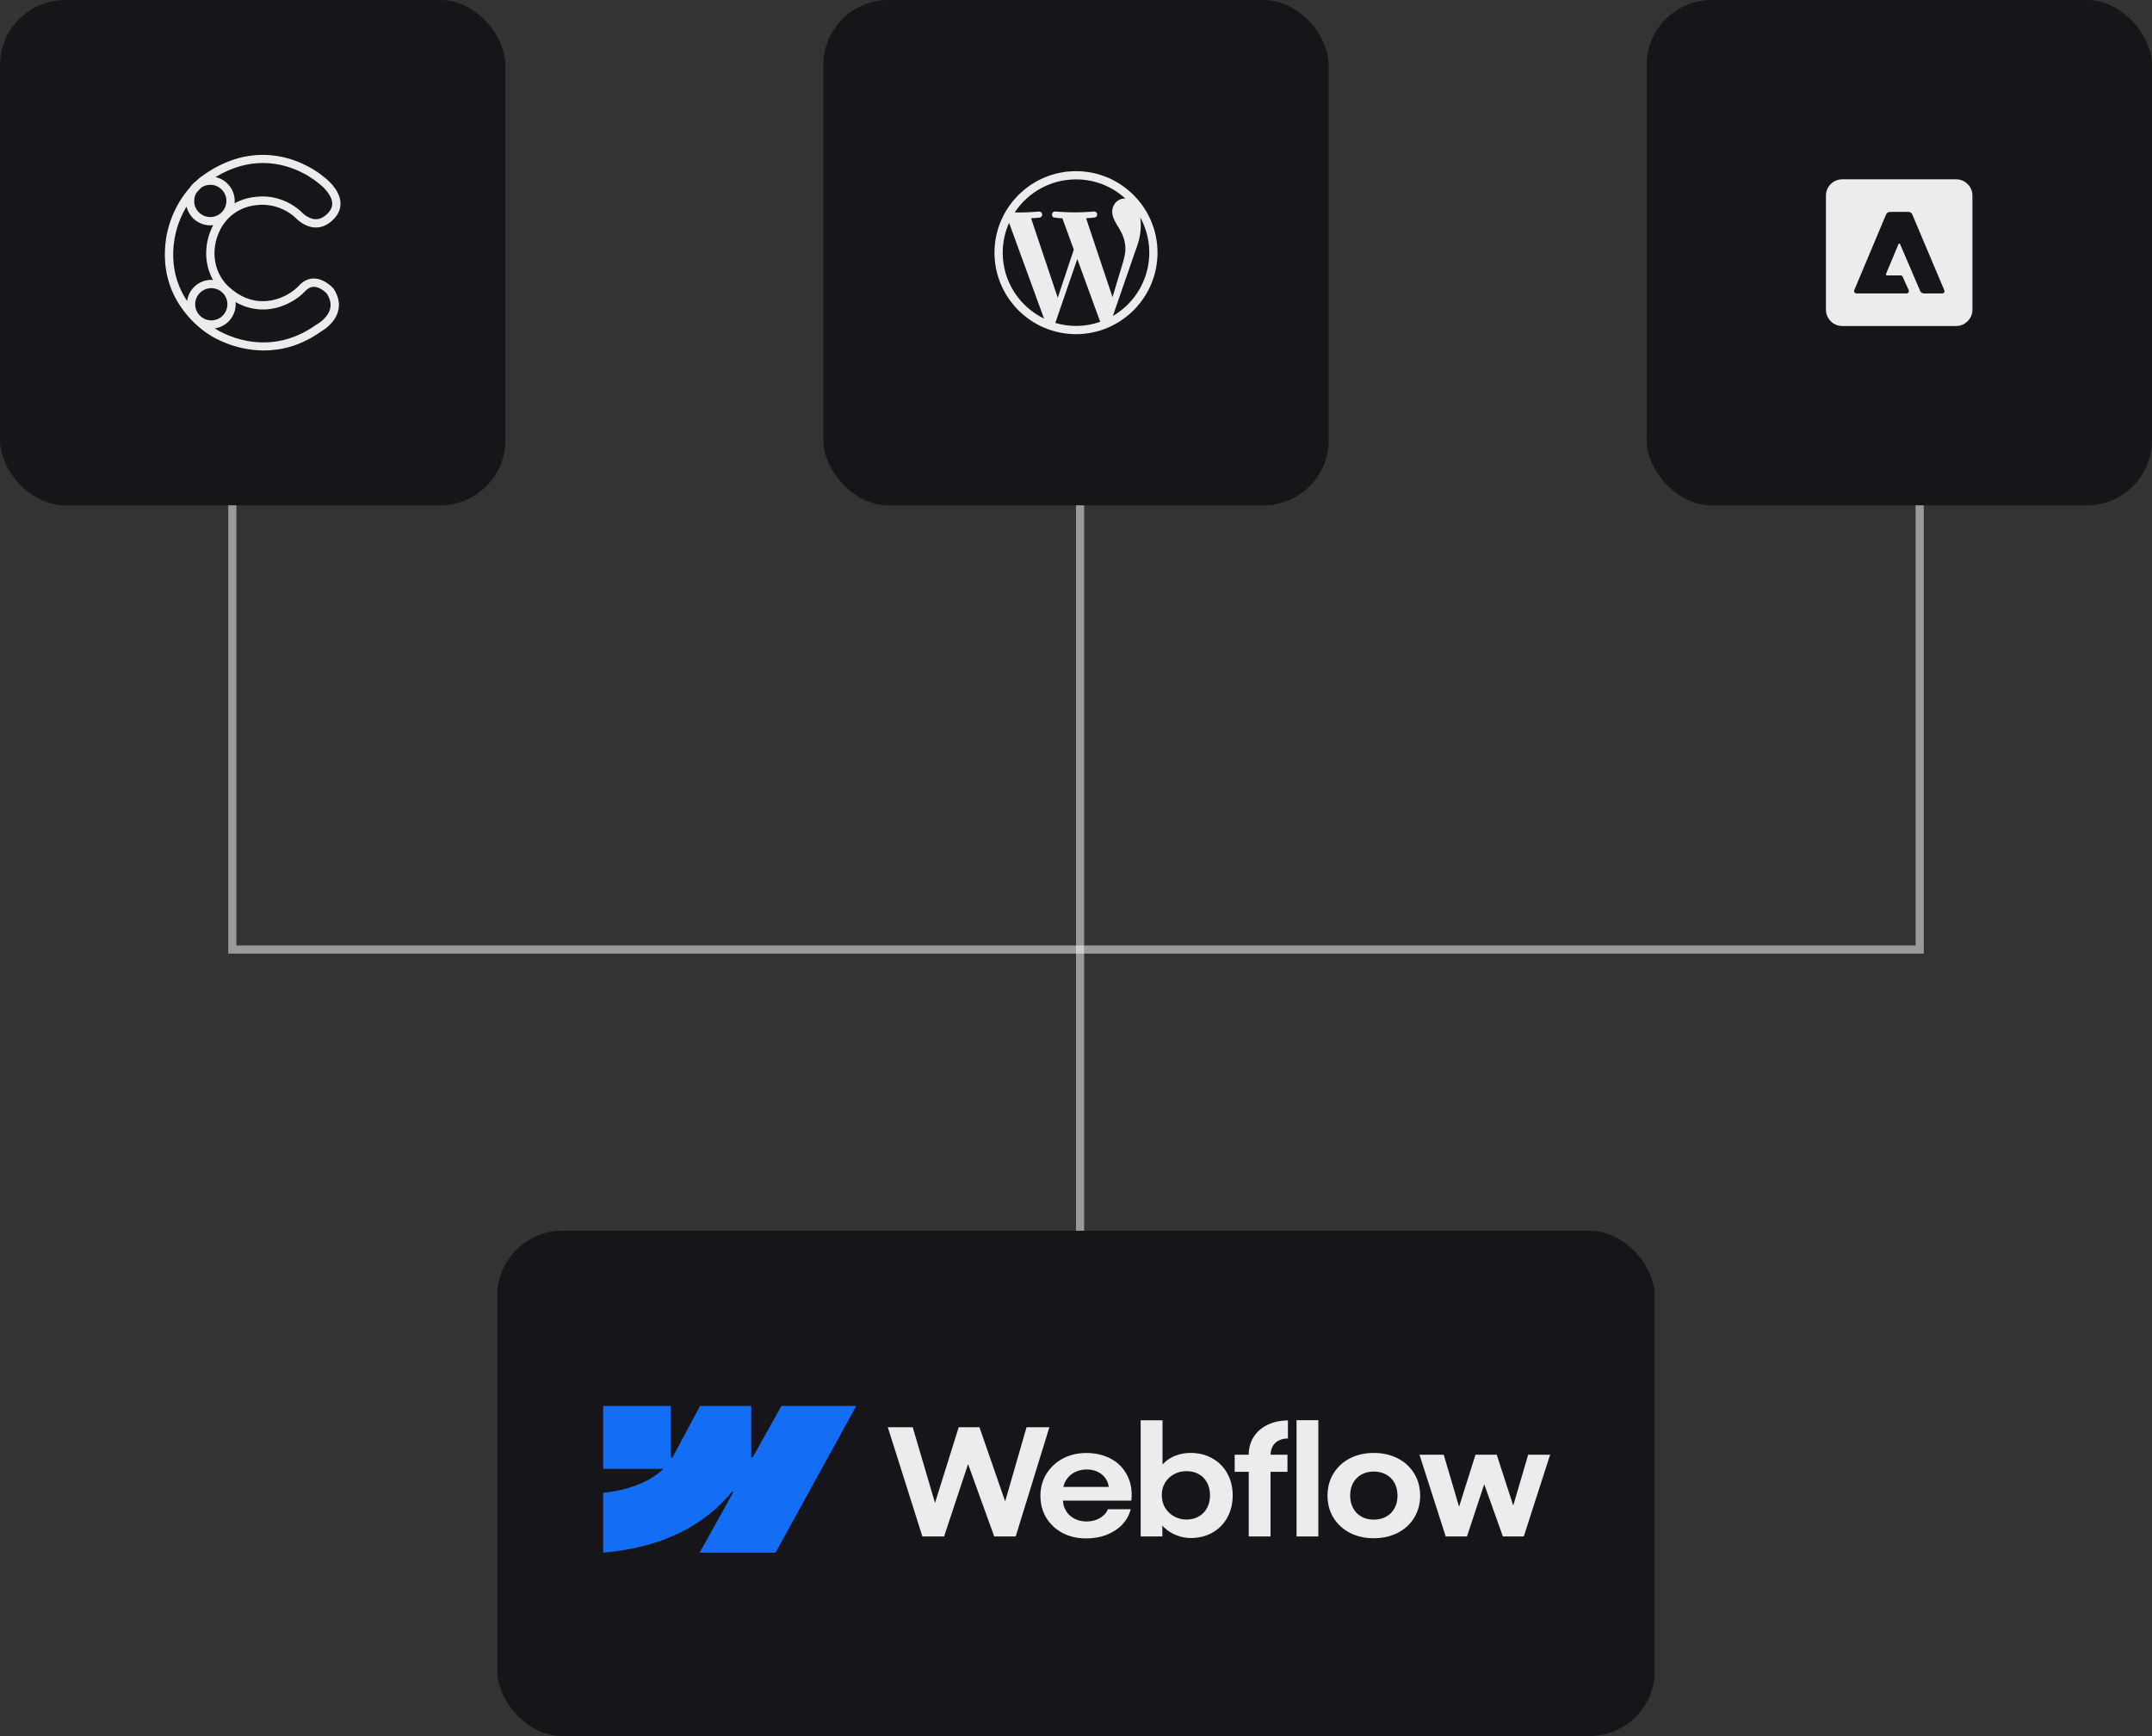 <svg width="264" height="213" viewBox="0 0 264 213" fill="none" xmlns="http://www.w3.org/2000/svg">
<rect x="0" y="0" width="264" height="213" fill="#333333" stroke="none"/>
<rect x="61" y="151" width="142" height="62" rx="8" fill="#16161A"/>
<g clip-path="url(#clip0_30_470)">
<path fill-rule="evenodd" clip-rule="evenodd" d="M105.042 172.5L95.137 190.5H85.833L89.979 183.04H89.793C86.373 187.167 81.27 189.883 74 190.5V183.143C74 183.143 78.651 182.888 81.385 180.216H74V172.5H82.3V178.846L82.486 178.845L85.878 172.5H92.155V178.806L92.342 178.806L95.861 172.5H105.042Z" fill="#146EF5"/>
<path d="M159.056 188.513H161.729V174.25H159.056V188.513Z" fill="#EBECED"/>
<path fill-rule="evenodd" clip-rule="evenodd" d="M144.319 188.367C144.9 188.592 145.491 188.704 146.092 188.704C147.084 188.704 147.972 188.479 148.755 188.03C149.538 187.581 150.145 186.962 150.576 186.174C151.007 185.379 151.222 184.477 151.222 183.47C151.222 182.463 151.001 181.562 150.557 180.767C150.113 179.972 149.496 179.356 148.706 178.919C147.916 178.476 147.019 178.258 146.013 178.264C145.374 178.264 144.76 178.379 144.172 178.61C143.585 178.84 143.095 179.168 142.704 179.593C142.673 179.625 142.644 179.658 142.616 179.691V174.259H139.933V188.513H142.596L142.591 187.181C142.659 187.26 142.733 187.336 142.811 187.411C143.236 187.818 143.738 188.137 144.319 188.367ZM147.061 186.064C146.624 186.313 146.124 186.438 145.563 186.438C145.008 186.438 144.499 186.31 144.035 186.055C143.572 185.794 143.203 185.439 142.929 184.99C142.661 184.541 142.527 184.031 142.527 183.461C142.521 182.891 142.651 182.381 142.919 181.932C143.193 181.477 143.562 181.125 144.026 180.876C144.489 180.621 145.001 180.497 145.563 180.503C146.124 180.497 146.624 180.618 147.061 180.867C147.505 181.11 147.844 181.459 148.079 181.914C148.321 182.363 148.442 182.879 148.442 183.461C148.442 184.044 148.321 184.559 148.079 185.008C147.844 185.458 147.505 185.809 147.061 186.064Z" fill="#EBECED"/>
<path d="M108.915 175.114H111.97L114.703 184.392L117.61 175.114H120.156L123.309 184.206L125.933 175.114H128.734L124.602 188.513H121.968L118.761 179.631L115.818 188.513H113.155L108.915 175.114Z" fill="#EBECED"/>
<path fill-rule="evenodd" clip-rule="evenodd" d="M133.245 188.75C132.181 188.756 131.222 188.538 130.367 188.095C129.518 187.646 128.849 187.024 128.359 186.229C127.876 185.434 127.635 184.527 127.635 183.507C127.635 182.518 127.883 181.623 128.379 180.822C128.875 180.021 129.547 179.396 130.396 178.947C131.245 178.498 132.191 178.273 133.236 178.273C134.411 178.273 135.439 178.516 136.32 179.002C137.208 179.487 137.87 180.176 138.308 181.068C138.752 181.954 138.912 182.97 138.788 184.117H130.4C130.424 184.574 130.546 184.99 130.768 185.364C131.016 185.777 131.362 186.098 131.806 186.329C132.25 186.559 132.746 186.675 133.294 186.675C133.712 186.669 134.101 186.602 134.46 186.475C134.819 186.341 135.122 186.162 135.37 185.937C135.625 185.713 135.804 185.458 135.909 185.173H138.709C138.54 185.871 138.2 186.493 137.691 187.039C137.182 187.579 136.542 188.001 135.772 188.304C135.001 188.607 134.159 188.756 133.245 188.75ZM130.778 181.614C130.621 181.868 130.513 182.141 130.453 182.433H136.013C135.972 182.064 135.849 181.727 135.644 181.423C135.409 181.065 135.09 180.789 134.685 180.594C134.28 180.394 133.823 180.294 133.314 180.294C132.772 180.294 132.279 180.409 131.835 180.64C131.392 180.871 131.039 181.195 130.778 181.614Z" fill="#EBECED"/>
<path d="M153.191 178.483C153.191 177.669 153.39 176.947 153.788 176.316C154.187 175.679 154.745 175.185 155.463 174.833C156.187 174.475 157.033 174.289 157.999 174.277V176.489C157.548 176.495 157.163 176.583 156.843 176.753C156.53 176.917 156.289 177.157 156.119 177.472C155.963 177.763 155.878 178.099 155.866 178.483H157.94V180.585H155.864V188.513H153.191V180.585H151.468V178.483H153.191Z" fill="#EBECED"/>
<path fill-rule="evenodd" clip-rule="evenodd" d="M168.525 188.731C167.435 188.731 166.459 188.51 165.597 188.067C164.742 187.618 164.07 186.999 163.58 186.21C163.097 185.415 162.855 184.514 162.855 183.507C162.855 182.493 163.097 181.589 163.58 180.794C164.07 179.993 164.742 179.371 165.597 178.928C166.459 178.485 167.435 178.264 168.525 178.264C169.622 178.264 170.601 178.485 171.462 178.928C172.331 179.371 173.006 179.99 173.489 180.785C173.972 181.58 174.217 182.487 174.224 183.507C174.217 184.514 173.972 185.415 173.489 186.21C173.013 186.999 172.34 187.618 171.472 188.067C170.604 188.51 169.622 188.731 168.525 188.731ZM168.525 186.447C169.099 186.447 169.609 186.325 170.052 186.083C170.496 185.834 170.839 185.488 171.081 185.045C171.322 184.596 171.443 184.083 171.443 183.507C171.443 182.924 171.322 182.408 171.081 181.959C170.839 181.51 170.496 181.164 170.052 180.922C169.609 180.673 169.099 180.548 168.525 180.548C167.957 180.548 167.451 180.673 167.007 180.922C166.57 181.164 166.23 181.51 165.989 181.959C165.747 182.408 165.63 182.924 165.636 183.507C165.636 184.083 165.757 184.596 165.999 185.045C166.247 185.488 166.586 185.834 167.017 186.083C167.454 186.325 167.957 186.447 168.525 186.447Z" fill="#EBECED"/>
<path d="M177.112 178.482H174.136L177.357 188.513H179.962L182.081 182.106L184.368 188.513H186.933L190.165 178.482H187.472L185.639 184.726L183.614 178.482H181.01L178.994 184.863L177.112 178.482Z" fill="#EBECED"/>
</g>
<rect width="62" height="62" rx="8" fill="#16161A"/>
<path d="M40.875 35.361C40.832 35.313 39.808 34.181 38.51 34.171C37.83 34.171 37.222 34.454 36.695 35.029C35.922 35.871 34.345 36.879 32.445 36.95C30.847 37.009 29.36 36.402 28.022 35.145C26.378 33.601 25.867 31.129 26.72 28.848C27.554 26.618 29.472 25.232 31.851 25.141L31.895 25.137C31.919 25.134 34.197 24.879 36.22 26.685C36.39 26.87 37.374 27.882 38.695 27.913C39.518 27.931 40.281 27.577 40.965 26.858C41.567 26.226 41.835 25.516 41.762 24.746C41.608 23.136 39.956 21.87 39.732 21.706C39.52 21.522 37.854 20.128 35.256 19.412C32.736 18.717 28.836 18.559 24.571 21.761C24.377 21.914 24.191 22.078 24.014 22.251C23.734 22.459 23.491 22.713 23.298 23.004C21.208 25.4 20.112 28.503 20.234 31.681C20.441 37.964 25.499 40.974 25.88 41.191C26.142 41.361 28.786 43.001 32.375 43C34.481 43 36.913 42.435 39.38 40.678C39.628 40.54 41.094 39.666 41.483 38.158C41.713 37.264 41.525 36.343 40.921 35.421L40.875 35.361ZM23.943 37.331C23.943 36.241 24.83 35.354 25.92 35.354C27.01 35.354 27.897 36.24 27.897 37.331C27.897 38.421 27.01 39.308 25.92 39.308C24.83 39.308 23.943 38.421 23.943 37.331ZM24.082 23.674C24.318 23.399 24.533 23.176 24.71 23.004C25.032 22.79 25.411 22.675 25.798 22.675C26.888 22.675 27.775 23.562 27.775 24.652C27.775 25.742 26.888 26.63 25.798 26.63C24.708 26.63 23.821 25.743 23.821 24.653C23.821 24.297 23.917 23.963 24.082 23.675V23.674ZM32.249 19.999C36.203 19.999 38.906 22.335 39.075 22.485L39.118 22.519C39.538 22.819 40.65 23.82 40.748 24.843C40.792 25.312 40.622 25.741 40.228 26.156C39.751 26.656 39.245 26.908 38.724 26.894C37.76 26.875 36.981 26.007 36.964 25.989L36.922 25.945C34.63 23.882 32.092 24.09 31.792 24.123C30.738 24.158 29.707 24.438 28.78 24.941C28.849 24.212 28.65 23.483 28.219 22.89C27.788 22.298 27.155 21.884 26.44 21.727C28.543 20.45 30.517 19.999 32.249 19.999ZM22.884 25.34C23.039 25.996 23.411 26.581 23.94 27.001C24.468 27.42 25.123 27.648 25.798 27.65C25.919 27.649 26.038 27.641 26.156 27.626C26.006 27.905 25.876 28.195 25.766 28.492C25.016 30.495 25.176 32.632 26.125 34.346C26.057 34.34 25.988 34.336 25.92 34.336C25.195 34.337 24.494 34.601 23.949 35.079C23.403 35.557 23.049 36.217 22.953 36.936C21.902 35.367 21.312 33.535 21.253 31.648C21.172 29.431 21.739 27.239 22.883 25.339L22.884 25.34ZM40.497 37.9C40.197 39.074 38.882 39.79 38.87 39.796L38.812 39.832C32.525 44.331 26.675 40.499 26.43 40.334L26.394 40.312L26.36 40.292C27.115 40.178 27.798 39.781 28.271 39.181C28.743 38.582 28.969 37.824 28.903 37.064C30.027 37.704 31.239 38.015 32.483 37.97C34.697 37.887 36.54 36.706 37.445 35.72C37.772 35.364 38.115 35.19 38.493 35.19H38.498C39.26 35.194 39.958 35.878 40.091 36.016C40.512 36.674 40.649 37.307 40.497 37.9Z" fill="#EBECED"/>
<rect x="101" width="62" height="62" rx="8" fill="#16161A"/>
<path d="M132 21C126.49 21 122 25.49 122 31C122 36.51 126.49 41 132 41C137.51 41 142 36.51 142 31C142 25.49 137.51 21 132 21ZM123.01 31C123.01 29.7 123.29 28.46 123.79 27.34L128.08 39.09C125.08 37.63 123.01 34.56 123.01 31ZM132 39.99C131.12 39.99 130.27 39.86 129.46 39.62L132.16 31.78L134.92 39.35C134.94 39.39 134.96 39.44 134.98 39.47C134.05 39.81 133.05 39.99 132 39.99ZM133.24 26.78C133.78 26.75 134.27 26.69 134.27 26.69C134.75 26.63 134.7 25.92 134.21 25.95C134.21 25.95 132.75 26.06 131.81 26.06C130.93 26.06 129.44 25.95 129.44 25.95C128.96 25.93 128.9 26.67 129.39 26.7C129.39 26.7 129.85 26.76 130.33 26.79L131.73 30.63L129.76 36.53L126.49 26.78C127.03 26.76 127.52 26.7 127.52 26.7C128 26.64 127.95 25.93 127.46 25.96C127.46 25.96 126 26.07 125.06 26.07C124.89 26.07 124.69 26.07 124.48 26.06C126.1 23.62 128.86 22.01 132 22.01C134.34 22.01 136.47 22.9 138.07 24.37C138.03 24.37 137.99 24.36 137.95 24.36C137.07 24.36 136.44 25.13 136.44 25.96C136.44 26.7 136.87 27.33 137.32 28.07C137.66 28.67 138.06 29.44 138.06 30.55C138.06 31.32 137.76 32.21 137.38 33.46L136.48 36.46L133.24 26.78ZM139.89 26.69C141.013 28.746 141.289 31.159 140.659 33.415C140.03 35.671 138.545 37.592 136.52 38.77L139.27 30.83C139.78 29.55 139.95 28.52 139.95 27.61C139.95 27.28 139.93 26.97 139.89 26.69Z" fill="#EBECED"/>
<rect x="202" width="62" height="62" rx="8" fill="#16161A"/>
<path d="M239.97 22H226C224.9 22 224 22.9 224 24V38C224 39.1 224.9 40 226 40H239.97C241.07 40 241.97 39.1 241.97 38V24C241.97 23.47 241.759 22.961 241.384 22.586C241.009 22.211 240.5 22 239.97 22ZM238.38 35.98C238.35 35.99 238.31 36 238.28 36H236.02C235.922 36.002 235.826 35.974 235.744 35.92C235.662 35.867 235.598 35.79 235.56 35.7L233.1 29.96C233.08 29.9 233.02 29.87 232.97 29.89C232.954 29.896 232.94 29.905 232.927 29.917C232.915 29.93 232.906 29.944 232.9 29.96L231.37 33.61C231.34 33.68 231.37 33.75 231.44 33.78C231.46 33.79 231.47 33.79 231.49 33.79H233.17C233.27 33.79 233.37 33.85 233.41 33.95L234.15 35.59C234.22 35.74 234.14 35.92 233.99 35.99C233.93 35.99 233.89 36 233.85 36H227.73C227.58 36 227.45 35.87 227.45 35.72C227.45 35.68 227.46 35.65 227.47 35.61L231.37 26.33C231.45 26.13 231.65 26 231.86 26H234.11C234.33 26 234.52 26.13 234.6 26.33L238.52 35.61C238.59 35.75 238.53 35.92 238.38 35.98Z" fill="#EBECED"/>
<line opacity="0.5" x1="132.5" y1="62" x2="132.5" y2="151" stroke="white"/>
<path opacity="0.5" d="M28.5 62V116.5H132" stroke="white"/>
<path opacity="0.5" d="M235.5 62V116.5H132" stroke="white"/>
<defs>
<clipPath id="clip0_30_470">
<rect width="116.182" height="19" fill="white" transform="translate(74 172)"/>
</clipPath>
</defs>
</svg>
